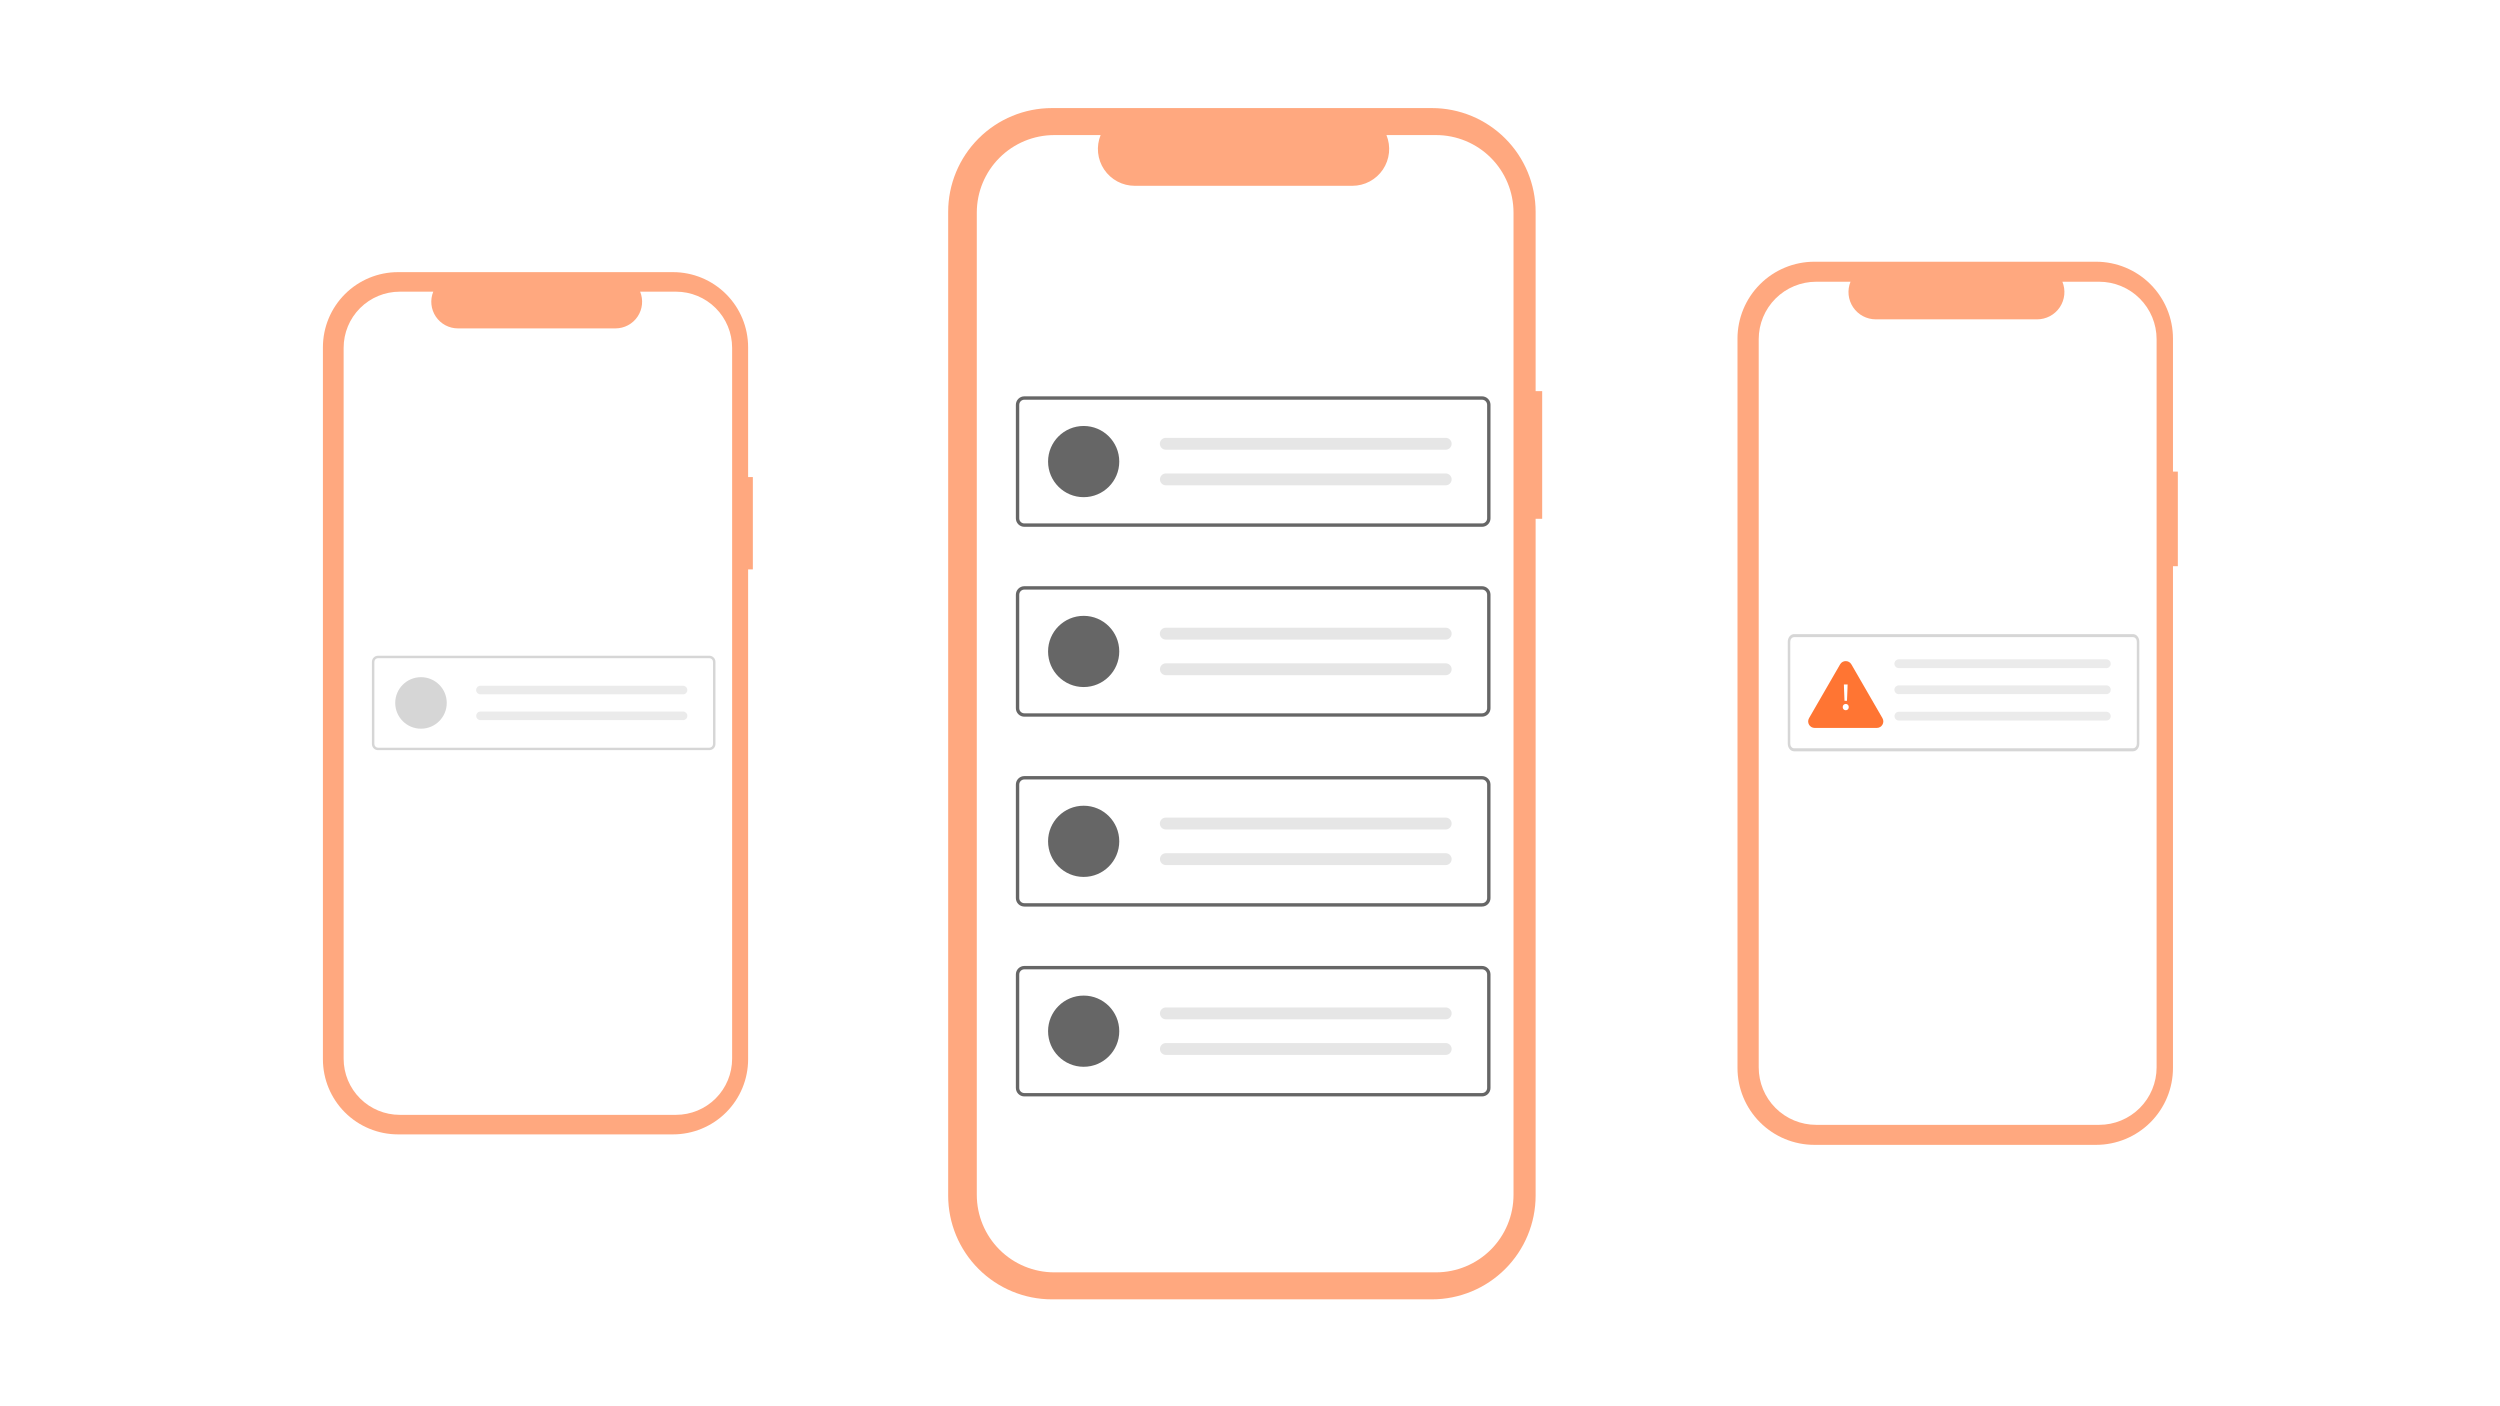 <svg width="1920" height="1080" viewBox="0 0 1920 1080" fill="none" xmlns="http://www.w3.org/2000/svg">
<rect width="1920" height="1080" fill="white"/>
<path d="M1184.39 300.413H1179.36V162.702C1179.36 141.563 1170.96 121.291 1156.01 106.344C1141.07 91.397 1120.79 83 1099.66 83H807.895C786.757 83 766.484 91.397 751.537 106.344C736.591 121.291 728.193 141.563 728.193 162.702V918.2C728.193 939.338 736.591 959.61 751.537 974.557C766.484 989.504 786.757 997.901 807.895 997.901H1099.66C1120.79 997.901 1141.07 989.504 1156.01 974.557C1170.96 959.61 1179.36 939.338 1179.36 918.2V398.438H1184.39V300.413Z" fill="#FF5200" fill-opacity="0.5"/>
<path d="M1102.87 103.733H1064.79C1066.54 108.028 1067.21 112.687 1066.74 117.301C1066.26 121.914 1064.66 126.341 1062.08 130.191C1059.49 134.04 1056 137.194 1051.9 139.375C1047.81 141.556 1043.24 142.697 1038.61 142.697H871.46C866.822 142.696 862.256 141.555 858.164 139.375C854.071 137.194 850.577 134.04 847.991 130.191C845.404 126.342 843.804 121.916 843.331 117.303C842.857 112.69 843.526 108.031 845.277 103.737H809.701C793.915 103.737 778.775 110.008 767.612 121.171C756.45 132.333 750.179 147.473 750.179 163.259V917.645C750.179 933.431 756.45 948.571 767.612 959.733C778.775 970.896 793.915 977.167 809.701 977.167H1102.86C1118.65 977.167 1133.79 970.896 1144.95 959.733C1156.11 948.571 1162.38 933.431 1162.38 917.645V163.256C1162.38 147.469 1156.11 132.33 1144.95 121.167C1133.79 110.004 1118.65 103.733 1102.86 103.733H1102.87Z" fill="white"/>
<path d="M1138.2 696.245H786.689C784.963 696.243 783.308 695.557 782.088 694.337C780.868 693.116 780.181 691.462 780.179 689.736V602.541C780.181 600.815 780.868 599.16 782.088 597.94C783.308 596.72 784.963 596.033 786.689 596.031H1138.2C1139.93 596.033 1141.58 596.72 1142.8 597.94C1144.02 599.16 1144.71 600.815 1144.71 602.541V689.737C1144.71 691.463 1144.02 693.117 1142.8 694.337C1141.58 695.557 1139.93 696.243 1138.2 696.245ZM786.689 598.635C785.653 598.636 784.66 599.048 783.928 599.78C783.196 600.512 782.784 601.505 782.783 602.541V689.737C782.784 690.773 783.196 691.766 783.928 692.498C784.66 693.23 785.653 693.642 786.689 693.643H1138.2C1139.24 693.642 1140.23 693.23 1140.96 692.498C1141.7 691.766 1142.11 690.773 1142.11 689.737V602.541C1142.11 601.505 1141.7 600.512 1140.96 599.78C1140.23 599.048 1139.24 598.636 1138.2 598.635H786.689Z" fill="#666666"/>
<path d="M832.254 673.478C847.353 673.478 859.594 661.237 859.594 646.138C859.594 631.038 847.353 618.798 832.254 618.798C817.155 618.798 804.914 631.038 804.914 646.138C804.914 661.237 817.155 673.478 832.254 673.478Z" fill="#666666"/>
<path d="M895.396 627.913C894.792 627.903 894.191 628.013 893.629 628.238C893.068 628.462 892.557 628.796 892.125 629.22C891.694 629.644 891.352 630.15 891.118 630.708C890.884 631.266 890.764 631.864 890.764 632.469C890.764 633.074 890.884 633.673 891.118 634.231C891.352 634.788 891.694 635.294 892.125 635.718C892.557 636.142 893.068 636.476 893.629 636.701C894.191 636.925 894.792 637.036 895.396 637.026H1110.22C1110.82 637.037 1111.41 636.93 1111.97 636.711C1112.53 636.492 1113.04 636.164 1113.47 635.748C1113.9 635.332 1114.24 634.835 1114.48 634.285C1114.72 633.735 1114.85 633.143 1114.86 632.544C1114.87 631.945 1114.76 631.349 1114.54 630.792C1114.32 630.235 1113.99 629.726 1113.57 629.296C1113.16 628.866 1112.66 628.522 1112.11 628.285C1111.56 628.048 1110.97 627.921 1110.37 627.913H895.399H895.396Z" fill="#E6E6E6"/>
<path d="M895.397 655.253C894.188 655.253 893.029 655.734 892.175 656.588C891.32 657.443 890.84 658.602 890.84 659.81C890.84 661.019 891.32 662.178 892.175 663.033C893.029 663.887 894.188 664.368 895.397 664.368H1110.22C1110.82 664.379 1111.41 664.272 1111.97 664.053C1112.53 663.834 1113.04 663.506 1113.47 663.09C1113.9 662.674 1114.25 662.177 1114.48 661.627C1114.72 661.077 1114.85 660.485 1114.86 659.886C1114.87 659.287 1114.76 658.691 1114.54 658.134C1114.32 657.577 1113.99 657.068 1113.57 656.638C1113.16 656.208 1112.66 655.864 1112.11 655.627C1111.56 655.389 1110.97 655.263 1110.37 655.255H895.399L895.397 655.253Z" fill="#E6E6E6"/>
<path d="M1138.2 550.421H786.689C784.963 550.419 783.308 549.733 782.088 548.512C780.868 547.292 780.181 545.637 780.179 543.912V456.716C780.181 454.991 780.868 453.336 782.088 452.116C783.308 450.895 784.963 450.209 786.689 450.207H1138.2C1139.93 450.209 1141.58 450.895 1142.8 452.116C1144.02 453.336 1144.71 454.991 1144.71 456.716V543.913C1144.71 545.639 1144.02 547.293 1142.8 548.513C1141.58 549.733 1139.93 550.419 1138.2 550.421ZM786.689 452.811C785.653 452.812 784.66 453.223 783.928 453.956C783.196 454.688 782.784 455.681 782.783 456.716V543.913C782.784 544.949 783.196 545.941 783.928 546.674C784.66 547.406 785.653 547.818 786.689 547.819H1138.2C1139.24 547.818 1140.23 547.406 1140.96 546.674C1141.7 545.941 1142.11 544.949 1142.11 543.913V456.716C1142.11 455.681 1141.7 454.688 1140.96 453.956C1140.23 453.223 1139.24 452.812 1138.2 452.811H786.689Z" fill="#666666"/>
<path d="M832.254 527.652C847.353 527.652 859.594 515.412 859.594 500.313C859.594 485.213 847.353 472.973 832.254 472.973C817.155 472.973 804.914 485.213 804.914 500.313C804.914 515.412 817.155 527.652 832.254 527.652Z" fill="#666666"/>
<path d="M895.396 482.088C894.792 482.077 894.191 482.188 893.629 482.412C893.068 482.637 892.557 482.971 892.125 483.395C891.694 483.819 891.352 484.325 891.118 484.883C890.884 485.44 890.764 486.039 890.764 486.644C890.764 487.249 890.884 487.848 891.118 488.405C891.352 488.963 891.694 489.469 892.125 489.893C892.557 490.317 893.068 490.651 893.629 490.876C894.191 491.1 894.792 491.21 895.396 491.2H1110.22C1110.82 491.212 1111.41 491.105 1111.97 490.886C1112.53 490.666 1113.04 490.339 1113.47 489.923C1113.9 489.507 1114.24 489.009 1114.48 488.46C1114.72 487.91 1114.85 487.318 1114.86 486.719C1114.87 486.12 1114.76 485.524 1114.54 484.967C1114.32 484.41 1113.99 483.901 1113.57 483.471C1113.16 483.041 1112.66 482.697 1112.11 482.46C1111.56 482.222 1110.97 482.096 1110.37 482.088H895.399H895.396Z" fill="#E6E6E6"/>
<path d="M895.397 509.428C894.188 509.428 893.029 509.908 892.175 510.763C891.32 511.618 890.84 512.777 890.84 513.985C890.84 515.194 891.32 516.353 892.175 517.208C893.029 518.062 894.188 518.542 895.397 518.542H1110.22C1110.82 518.554 1111.41 518.447 1111.97 518.228C1112.53 518.008 1113.04 517.681 1113.47 517.265C1113.9 516.849 1114.25 516.351 1114.48 515.802C1114.72 515.252 1114.85 514.66 1114.86 514.061C1114.87 513.462 1114.76 512.866 1114.54 512.309C1114.32 511.752 1113.99 511.243 1113.57 510.813C1113.16 510.383 1112.66 510.039 1112.11 509.802C1111.56 509.564 1110.97 509.438 1110.37 509.43H895.399L895.397 509.428Z" fill="#E6E6E6"/>
<path d="M1138.2 404.597H786.689C784.963 404.595 783.308 403.909 782.088 402.689C780.868 401.468 780.181 399.814 780.179 398.088V310.893C780.181 309.167 780.868 307.512 782.088 306.292C783.308 305.072 784.963 304.385 786.689 304.383H1138.2C1139.93 304.385 1141.58 305.072 1142.8 306.292C1144.02 307.512 1144.71 309.167 1144.71 310.893V398.089C1144.71 399.815 1144.02 401.469 1142.8 402.689C1141.58 403.909 1139.93 404.595 1138.2 404.597ZM786.689 306.987C785.653 306.988 784.66 307.4 783.928 308.132C783.196 308.864 782.784 309.857 782.783 310.893V398.089C782.784 399.125 783.196 400.118 783.928 400.85C784.66 401.582 785.653 401.994 786.689 401.995H1138.2C1139.24 401.994 1140.23 401.582 1140.96 400.85C1141.7 400.118 1142.11 399.125 1142.11 398.089V310.893C1142.11 309.857 1141.7 308.864 1140.96 308.132C1140.23 307.4 1139.24 306.988 1138.2 306.987H786.689Z" fill="#666666"/>
<path d="M832.254 381.829C847.353 381.829 859.594 369.588 859.594 354.489C859.594 339.389 847.353 327.149 832.254 327.149C817.155 327.149 804.914 339.389 804.914 354.489C804.914 369.588 817.155 381.829 832.254 381.829Z" fill="#666666"/>
<path d="M895.396 336.264C894.792 336.254 894.191 336.364 893.629 336.589C893.068 336.813 892.557 337.147 892.125 337.571C891.694 337.995 891.352 338.501 891.118 339.059C890.884 339.617 890.764 340.215 890.764 340.82C890.764 341.425 890.884 342.024 891.118 342.582C891.352 343.139 891.694 343.645 892.125 344.069C892.557 344.493 893.068 344.827 893.629 345.052C894.191 345.276 894.792 345.387 895.396 345.377H1110.22C1110.82 345.388 1111.41 345.281 1111.97 345.062C1112.53 344.843 1113.04 344.516 1113.47 344.099C1113.9 343.683 1114.24 343.186 1114.48 342.636C1114.72 342.086 1114.85 341.495 1114.86 340.895C1114.87 340.296 1114.76 339.701 1114.54 339.143C1114.32 338.586 1113.99 338.077 1113.57 337.647C1113.16 337.217 1112.66 336.873 1112.11 336.636C1111.56 336.399 1110.97 336.272 1110.37 336.264H895.399H895.396Z" fill="#E6E6E6"/>
<path d="M895.397 363.604C894.188 363.604 893.029 364.085 892.175 364.939C891.32 365.794 890.84 366.953 890.84 368.162C890.84 369.37 891.32 370.529 892.175 371.384C893.029 372.239 894.188 372.719 895.397 372.719H1110.22C1110.82 372.73 1111.41 372.623 1111.97 372.404C1112.53 372.185 1113.04 371.857 1113.47 371.441C1113.9 371.025 1114.25 370.528 1114.48 369.978C1114.72 369.428 1114.85 368.837 1114.86 368.237C1114.87 367.638 1114.76 367.042 1114.54 366.485C1114.32 365.928 1113.99 365.419 1113.57 364.989C1113.16 364.559 1112.66 364.215 1112.11 363.978C1111.56 363.741 1110.97 363.614 1110.37 363.606H895.399L895.397 363.604Z" fill="#E6E6E6"/>
<path d="M1138.2 842.059H786.689C784.963 842.057 783.308 841.37 782.088 840.15C780.868 838.93 780.181 837.275 780.179 835.549V748.354C780.181 746.628 780.868 744.974 782.088 743.754C783.308 742.533 784.963 741.847 786.689 741.845H1138.2C1139.93 741.847 1141.58 742.533 1142.8 743.754C1144.02 744.974 1144.71 746.628 1144.71 748.354V835.551C1144.71 837.276 1144.02 838.93 1142.8 840.15C1141.58 841.37 1139.93 842.057 1138.2 842.059ZM786.689 744.448C785.653 744.449 784.66 744.861 783.928 745.593C783.196 746.326 782.784 747.318 782.783 748.354V835.551C782.784 836.586 783.196 837.579 783.928 838.311C784.66 839.044 785.653 839.456 786.689 839.457H1138.2C1139.24 839.456 1140.23 839.044 1140.96 838.311C1141.7 837.579 1142.11 836.586 1142.11 835.551V748.354C1142.11 747.318 1141.7 746.326 1140.96 745.593C1140.23 744.861 1139.24 744.449 1138.2 744.448H786.689Z" fill="#666666"/>
<path d="M832.254 819.292C847.353 819.292 859.594 807.051 859.594 791.952C859.594 776.852 847.353 764.612 832.254 764.612C817.155 764.612 804.914 776.852 804.914 791.952C804.914 807.051 817.155 819.292 832.254 819.292Z" fill="#666666"/>
<path d="M895.397 773.726C894.188 773.726 893.029 774.206 892.175 775.061C891.32 775.915 890.84 777.075 890.84 778.283C890.84 779.492 891.32 780.651 892.175 781.506C893.029 782.36 894.188 782.84 895.397 782.84H1110.22C1110.82 782.852 1111.41 782.745 1111.97 782.525C1112.53 782.306 1113.04 781.979 1113.47 781.563C1113.9 781.146 1114.25 780.649 1114.48 780.099C1114.72 779.55 1114.85 778.958 1114.86 778.359C1114.87 777.759 1114.76 777.164 1114.54 776.607C1114.32 776.049 1113.99 775.541 1113.57 775.111C1113.16 774.681 1112.66 774.337 1112.11 774.1C1111.56 773.862 1110.97 773.736 1110.37 773.727H895.399L895.397 773.726Z" fill="#E6E6E6"/>
<path d="M895.397 801.066C894.188 801.066 893.029 801.546 892.175 802.401C891.32 803.255 890.84 804.414 890.84 805.623C890.84 806.832 891.32 807.991 892.175 808.845C893.029 809.7 894.188 810.18 895.397 810.18H1110.22C1110.82 810.191 1111.41 810.084 1111.97 809.865C1112.53 809.646 1113.04 809.319 1113.47 808.903C1113.9 808.486 1114.25 807.989 1114.48 807.439C1114.72 806.89 1114.85 806.298 1114.86 805.699C1114.87 805.099 1114.76 804.504 1114.54 803.947C1114.32 803.389 1113.99 802.881 1113.57 802.451C1113.16 802.02 1112.66 801.677 1112.11 801.439C1111.56 801.202 1110.97 801.076 1110.37 801.067H895.399L895.397 801.066Z" fill="#E6E6E6"/>
<path d="M578.194 366.364H574.554V266.688C574.554 251.388 568.476 236.715 557.657 225.896C546.839 215.078 532.166 209 516.866 209H305.688C290.388 209 275.715 215.078 264.896 225.896C254.078 236.715 248 251.388 248 266.688V813.519C248 828.819 254.078 843.492 264.896 854.31C275.715 865.129 290.388 871.207 305.688 871.207H516.866C532.166 871.207 546.839 865.129 557.657 854.31C568.476 843.492 574.554 828.819 574.554 813.519V437.315H578.194V366.364Z" fill="#FF5200" fill-opacity="0.5"/>
<path d="M519.193 224.007H491.628C492.896 227.115 493.38 230.487 493.038 233.827C492.696 237.166 491.538 240.37 489.665 243.157C487.793 245.943 485.264 248.226 482.301 249.804C479.339 251.383 476.033 252.209 472.676 252.208H351.696C348.339 252.208 345.034 251.382 342.072 249.804C339.11 248.226 336.581 245.943 334.709 243.157C332.837 240.371 331.678 237.168 331.336 233.829C330.994 230.489 331.477 227.117 332.745 224.01H306.995C295.569 224.01 284.611 228.549 276.531 236.628C268.452 244.708 263.913 255.666 263.913 267.092V813.117C263.913 824.543 268.452 835.501 276.531 843.581C284.611 851.66 295.569 856.199 306.995 856.199H519.185C530.611 856.199 541.569 851.66 549.649 843.581C557.728 835.501 562.268 824.543 562.268 813.117V267.089C562.268 255.663 557.728 244.705 549.649 236.625C541.569 228.546 530.611 224.007 519.185 224.007H519.193Z" fill="white"/>
<g opacity="0.8">
<path d="M544.766 576.124H290.339C289.09 576.123 287.892 575.626 287.009 574.743C286.126 573.86 285.629 572.662 285.627 571.413V508.301C285.629 507.052 286.126 505.854 287.009 504.971C287.892 504.088 289.09 503.591 290.339 503.589H544.766C546.015 503.591 547.213 504.088 548.096 504.971C548.98 505.854 549.476 507.052 549.478 508.301V571.414C549.476 572.663 548.979 573.86 548.096 574.743C547.213 575.626 546.015 576.123 544.766 576.124ZM290.339 505.474C289.589 505.474 288.871 505.773 288.341 506.303C287.811 506.833 287.513 507.551 287.512 508.301V571.414C287.513 572.163 287.811 572.882 288.341 573.412C288.871 573.942 289.589 574.24 290.339 574.241H544.766C545.516 574.24 546.235 573.942 546.765 573.412C547.295 572.882 547.593 572.163 547.593 571.414V508.301C547.593 507.551 547.295 506.833 546.765 506.303C546.235 505.773 545.516 505.474 544.766 505.474H290.339Z" fill="#CCCCCC"/>
<path d="M323.319 559.645C334.248 559.645 343.108 550.785 343.108 539.856C343.108 528.927 334.248 520.067 323.319 520.067C312.39 520.067 303.53 528.927 303.53 539.856C303.53 550.785 312.39 559.645 323.319 559.645Z" fill="#CCCCCC"/>
<path d="M369.022 526.665C368.584 526.657 368.15 526.737 367.743 526.9C367.337 527.062 366.967 527.304 366.654 527.611C366.342 527.918 366.095 528.284 365.925 528.688C365.756 529.091 365.669 529.525 365.669 529.962C365.669 530.4 365.756 530.834 365.925 531.237C366.095 531.641 366.342 532.007 366.654 532.314C366.967 532.621 367.337 532.863 367.743 533.025C368.15 533.188 368.584 533.268 369.022 533.26H524.51C524.944 533.269 525.375 533.191 525.779 533.033C526.182 532.874 526.551 532.637 526.863 532.336C527.175 532.035 527.425 531.675 527.598 531.277C527.771 530.879 527.863 530.451 527.87 530.017C527.877 529.583 527.799 529.152 527.639 528.749C527.48 528.345 527.242 527.977 526.94 527.666C526.638 527.354 526.277 527.106 525.879 526.934C525.48 526.762 525.052 526.671 524.618 526.665H369.024H369.022Z" fill="#E6E6E6"/>
<path d="M369.023 546.454C368.148 546.454 367.309 546.801 366.69 547.42C366.072 548.038 365.724 548.877 365.724 549.752C365.724 550.627 366.072 551.466 366.69 552.084C367.309 552.703 368.148 553.05 369.023 553.05H524.51C524.944 553.059 525.375 552.981 525.779 552.823C526.183 552.664 526.551 552.427 526.863 552.126C527.176 551.825 527.425 551.465 527.598 551.067C527.771 550.669 527.864 550.241 527.871 549.807C527.878 549.373 527.799 548.942 527.64 548.539C527.48 548.135 527.242 547.767 526.94 547.456C526.638 547.144 526.277 546.896 525.879 546.724C525.481 546.552 525.052 546.461 524.618 546.455H369.024L369.023 546.454Z" fill="#E6E6E6"/>
</g>
<path d="M1672.58 362.177H1668.85V260.086C1668.85 244.415 1662.63 229.387 1651.55 218.306C1640.47 207.225 1625.44 201 1609.77 201H1393.47C1377.8 201 1362.77 207.225 1351.69 218.306C1340.61 229.387 1334.39 244.415 1334.39 260.086V820.165C1334.39 835.836 1340.61 850.864 1351.69 861.945C1362.77 873.026 1377.8 879.251 1393.47 879.251H1609.77C1625.44 879.251 1640.47 873.026 1651.55 861.945C1662.63 850.864 1668.85 835.836 1668.85 820.165V434.846H1672.58V362.177Z" fill="#FF5200" fill-opacity="0.5"/>
<path d="M1612.15 216.371H1583.92C1585.22 219.554 1585.71 223.008 1585.36 226.429C1585.01 229.849 1583.83 233.131 1581.91 235.984C1579.99 238.838 1577.4 241.176 1574.37 242.793C1571.33 244.41 1567.95 245.256 1564.51 245.256H1440.6C1437.16 245.255 1433.77 244.41 1430.74 242.793C1427.7 241.176 1425.11 238.838 1423.2 235.985C1421.28 233.131 1420.09 229.85 1419.74 226.43C1419.39 223.01 1419.89 219.557 1421.19 216.373H1394.81C1383.11 216.373 1371.88 221.022 1363.61 229.298C1355.33 237.573 1350.69 248.797 1350.69 260.499V819.754C1350.69 831.457 1355.33 842.681 1363.61 850.956C1371.88 859.231 1383.11 863.88 1394.81 863.88H1612.14C1623.85 863.88 1635.07 859.231 1643.34 850.956C1651.62 842.681 1656.27 831.457 1656.27 819.754V260.497C1656.27 248.794 1651.62 237.57 1643.34 229.295C1635.07 221.02 1623.85 216.371 1612.14 216.371H1612.15Z" fill="white"/>
<g opacity="0.8">
<path d="M1638.18 577H1377.82C1376.54 576.998 1375.32 576.382 1374.41 575.286C1373.51 574.19 1373 572.704 1373 571.154V492.846C1373 491.296 1373.51 489.81 1374.41 488.714C1375.32 487.618 1376.54 487.002 1377.82 487H1638.18C1639.46 487.002 1640.68 487.618 1641.59 488.714C1642.49 489.81 1643 491.296 1643 492.846V571.155C1643 572.705 1642.49 574.19 1641.59 575.286C1640.68 576.382 1639.46 576.998 1638.18 577ZM1377.82 489.338C1377.05 489.339 1376.32 489.709 1375.78 490.367C1375.23 491.024 1374.93 491.916 1374.93 492.846V571.155C1374.93 572.085 1375.23 572.977 1375.78 573.635C1376.32 574.292 1377.05 574.662 1377.82 574.663H1638.18C1638.95 574.662 1639.68 574.292 1640.22 573.635C1640.77 572.977 1641.07 572.085 1641.07 571.155V492.846C1641.07 491.916 1640.77 491.024 1640.22 490.367C1639.68 489.709 1638.95 489.339 1638.18 489.338H1377.82Z" fill="#CCCCCC"/>
<path d="M1458.34 526.361C1457.89 526.353 1457.45 526.435 1457.03 526.602C1456.61 526.768 1456.24 527.016 1455.92 527.33C1455.6 527.644 1455.34 528.019 1455.17 528.433C1455 528.846 1454.91 529.29 1454.91 529.739C1454.91 530.187 1455 530.631 1455.17 531.044C1455.34 531.458 1455.6 531.833 1455.92 532.147C1456.24 532.462 1456.61 532.709 1457.03 532.876C1457.45 533.042 1457.89 533.124 1458.34 533.117H1617.6C1618.04 533.125 1618.48 533.046 1618.9 532.883C1619.31 532.721 1619.69 532.478 1620.01 532.17C1620.33 531.861 1620.58 531.492 1620.76 531.085C1620.94 530.677 1621.03 530.239 1621.04 529.794C1621.04 529.35 1620.96 528.909 1620.8 528.495C1620.64 528.082 1620.39 527.705 1620.08 527.386C1619.77 527.067 1619.41 526.813 1619 526.637C1618.59 526.461 1618.15 526.367 1617.71 526.361H1458.34H1458.34Z" fill="#E6E6E6"/>
<path d="M1458.34 506.361C1457.89 506.353 1457.45 506.435 1457.03 506.602C1456.61 506.768 1456.24 507.016 1455.92 507.33C1455.6 507.644 1455.34 508.019 1455.17 508.433C1455 508.846 1454.91 509.29 1454.91 509.739C1454.91 510.187 1455 510.631 1455.17 511.044C1455.34 511.458 1455.6 511.833 1455.92 512.147C1456.24 512.462 1456.61 512.709 1457.03 512.876C1457.45 513.042 1457.89 513.124 1458.34 513.117H1617.6C1618.04 513.125 1618.48 513.046 1618.9 512.883C1619.31 512.721 1619.69 512.478 1620.01 512.17C1620.33 511.861 1620.58 511.492 1620.76 511.085C1620.94 510.677 1621.03 510.239 1621.04 509.794C1621.04 509.35 1620.96 508.909 1620.8 508.495C1620.64 508.082 1620.39 507.705 1620.08 507.386C1619.77 507.067 1619.41 506.813 1619 506.637C1618.59 506.461 1618.15 506.367 1617.71 506.361H1458.34H1458.34Z" fill="#E6E6E6"/>
<path d="M1458.34 546.629C1457.44 546.629 1456.58 546.985 1455.95 547.619C1455.32 548.252 1454.96 549.112 1454.96 550.008C1454.96 550.904 1455.32 551.763 1455.95 552.397C1456.58 553.03 1457.44 553.386 1458.34 553.386H1617.6C1618.04 553.394 1618.48 553.315 1618.89 553.153C1619.31 552.99 1619.69 552.748 1620.01 552.439C1620.33 552.13 1620.58 551.762 1620.76 551.354C1620.93 550.947 1621.03 550.508 1621.04 550.064C1621.04 549.619 1620.96 549.178 1620.8 548.765C1620.64 548.352 1620.39 547.975 1620.08 547.656C1619.77 547.337 1619.41 547.082 1619 546.906C1618.59 546.73 1618.15 546.637 1617.71 546.63H1458.34L1458.34 546.629Z" fill="#E6E6E6"/>
<path d="M1413.2 510.227C1415.12 506.893 1419.93 506.893 1421.86 510.227L1445.72 551.549C1447.64 554.882 1445.24 559.049 1441.39 559.049H1393.67C1389.82 559.049 1387.42 554.882 1389.34 551.549L1413.2 510.227Z" fill="#FF5200"/>
<path d="M1416.58 538.212L1416.2 528.7L1416.11 525.684H1418.96L1418.87 528.7L1418.49 538.212H1416.58ZM1417.53 545.462C1416.9 545.462 1416.35 545.239 1415.88 544.795C1415.44 544.35 1415.21 543.76 1415.21 543.026C1415.21 542.291 1415.44 541.711 1415.88 541.286C1416.35 540.841 1416.9 540.619 1417.53 540.619C1418.19 540.619 1418.74 540.841 1419.19 541.286C1419.63 541.711 1419.85 542.291 1419.85 543.026C1419.85 543.76 1419.63 544.35 1419.19 544.795C1418.74 545.239 1418.19 545.462 1417.53 545.462Z" fill="white"/>
</g>
</svg>
